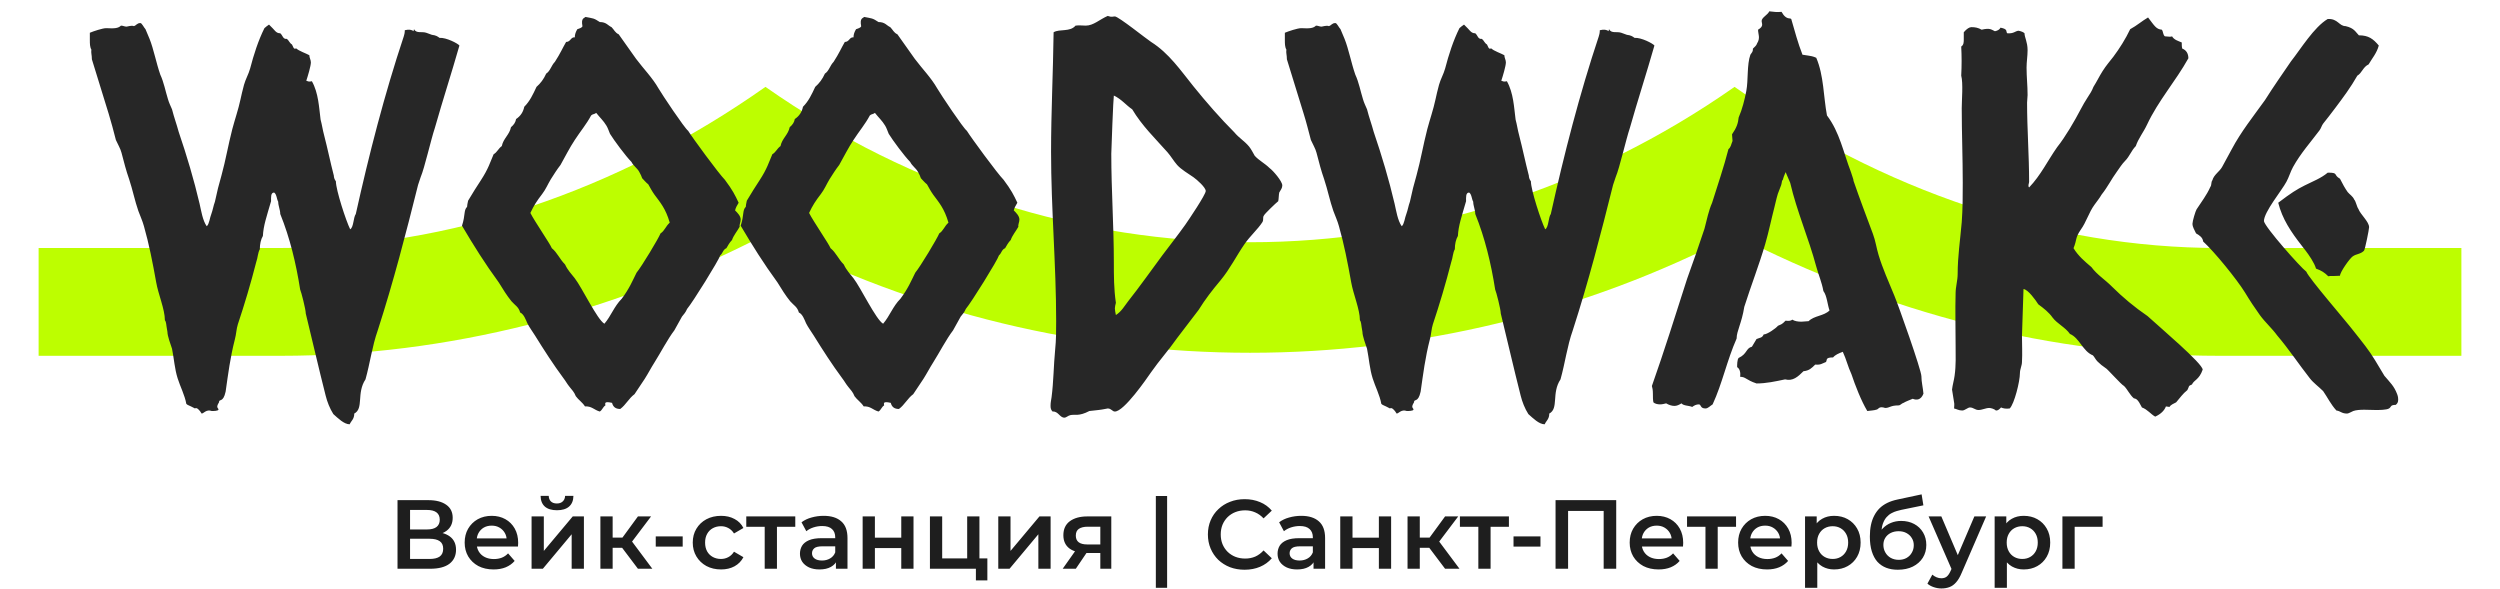 <svg width="259" height="61" viewBox="0 0 259 61" fill="none" xmlns="http://www.w3.org/2000/svg">
<path d="M229.9 25.692H255V36.861H229.9C212.581 36.861 195.513 32.468 179.7 24.311C148.325 40.626 110.675 40.626 79.3 24.311C63.487 32.468 46.294 36.861 29.1 36.861H4V25.692H29.1C46.544 25.692 63.989 19.793 79.3 9C109.922 30.46 149.078 30.46 179.7 9C195.011 19.793 212.456 25.692 229.9 25.692Z" fill="#BDFE00"/>
<path d="M9.308 3.394C9.678 3.236 10.63 2.918 11 2.918C11.899 2.971 12.269 2.918 12.534 2.654C12.745 2.654 12.904 2.76 13.116 2.76C13.539 2.654 13.803 2.654 13.856 2.707C14.12 2.654 14.173 2.389 14.543 2.389C14.702 2.389 14.914 2.865 15.072 3.024C15.231 3.394 15.337 3.659 15.495 4.029C15.918 5.087 16.183 6.514 16.606 7.731C16.976 8.524 17.135 9.423 17.399 10.269C17.505 10.639 17.664 10.957 17.822 11.327C18.034 12.173 18.298 12.861 18.51 13.654C19.356 16.139 20.096 18.625 20.678 21.111C20.837 21.798 20.995 22.856 21.418 23.438C21.683 23.226 21.736 22.538 21.894 22.168C22.053 21.745 22.106 21.322 22.265 20.899C22.476 19.894 22.688 19.048 22.952 18.149C23.375 16.615 23.64 15.029 24.063 13.389C24.327 12.385 24.697 11.327 24.909 10.322C25.015 9.846 25.12 9.37 25.279 8.788C25.438 8.207 25.755 7.678 25.914 7.096C26.284 5.668 26.76 4.188 27.394 2.918C27.553 2.76 27.659 2.707 27.87 2.548C28.505 3.13 28.558 3.447 29.034 3.447C29.298 3.659 29.298 4.082 29.721 4.029C29.933 4.188 29.986 4.452 30.25 4.611C30.515 5.245 30.515 4.981 30.726 5.034C30.885 5.245 31.784 5.562 32.048 5.721C32.048 5.986 32.207 6.197 32.207 6.462C32.207 6.832 31.89 7.889 31.731 8.365C32.101 8.524 32.154 8.418 32.313 8.418C33 9.635 33.053 11.168 33.212 12.385C33.37 12.966 33.423 13.442 33.582 14.024C33.952 15.452 34.216 16.774 34.587 18.202C34.587 18.361 34.639 18.572 34.798 18.784C34.798 19.683 35.856 22.909 36.279 23.755C36.649 23.543 36.596 22.538 36.861 22.168C38.236 15.981 39.822 9.793 41.832 3.764C41.885 3.606 41.938 3.394 41.938 3.13C42.361 3.024 42.678 3.077 42.837 3.236L42.889 3.024C43.154 3.5 43.683 3.236 44.159 3.394L44.74 3.606C45.164 3.659 45.322 3.764 45.534 3.923C46.221 3.87 47.438 4.505 47.596 4.716C46.75 7.678 45.851 10.428 45.058 13.231C44.635 14.5 44 17.356 43.577 18.361L43.313 19.154C42.043 24.231 40.774 29.149 39.135 34.226C38.553 35.865 38.341 37.611 37.865 39.303C36.914 40.731 37.707 42.317 36.702 42.846C36.702 43.428 36.385 43.587 36.226 43.957C35.644 43.957 35.01 43.322 34.534 42.899C34.164 42.317 33.899 41.63 33.74 40.995C33 38.087 32.365 35.284 31.678 32.481C31.678 32.058 31.202 30.207 31.096 29.995C30.673 27.298 30.039 24.654 29.034 22.168C29.034 21.745 28.822 21.322 28.822 20.899C28.664 20.635 28.664 20.106 28.399 19.947C28.029 19.947 28.082 20.476 28.082 20.846C27.606 22.486 27.289 23.385 27.236 24.442C27.024 24.812 26.918 25.288 26.918 25.817C26.707 26.188 26.707 26.716 26.548 27.139C25.966 29.413 25.332 31.529 24.644 33.591C24.486 34.067 24.486 34.596 24.327 35.178C23.851 37.029 23.64 38.721 23.375 40.572C23.111 41.788 22.688 41.26 22.688 41.683C22.317 42.264 22.635 42.264 22.635 42.423C22.635 42.582 22.106 42.582 21.947 42.582C21.366 42.37 21.101 42.846 20.89 42.846C20.678 42.476 20.361 42.159 20.202 42.317C19.515 41.947 19.462 42 19.303 41.841C19.144 40.942 18.668 40.043 18.404 39.197C18.087 38.192 18.034 37.188 17.822 36.13C17.664 35.654 17.346 34.808 17.346 34.385C17.188 33.538 17.241 33.38 17.082 33.168C17.082 32.058 16.394 30.471 16.183 29.255C15.813 27.192 15.442 25.288 14.914 23.438C14.755 22.856 14.543 22.433 14.332 21.851C13.962 20.793 13.75 19.683 13.38 18.572C13.063 17.673 12.851 16.827 12.587 15.822C12.481 15.399 12.216 14.976 12.005 14.5C11.741 13.495 11.529 12.649 11.264 11.803C10.683 9.899 10.101 8.048 9.519 6.144C9.519 5.668 9.414 5.51 9.466 5.139C9.308 4.875 9.308 4.505 9.308 4.135V3.394ZM51.668 29.255C50.24 27.298 49.077 25.447 47.861 23.385C48.231 22.274 48.019 21.798 48.389 21.428C48.389 21.269 48.442 21.058 48.495 20.793C48.971 20 49.394 19.312 49.817 18.678C50.611 17.462 50.769 16.827 51.139 15.981C51.51 15.769 51.615 15.399 51.986 15.135C52.144 14.341 52.779 13.971 52.938 13.178C53.255 12.914 53.414 12.649 53.466 12.332C53.942 12.014 54.207 11.591 54.313 11.062C54.894 10.481 55.212 9.793 55.582 9C56.005 8.63 56.322 8.207 56.587 7.625C57.01 7.361 57.115 6.779 57.486 6.409C58.067 5.51 58.279 4.981 58.649 4.346C59.125 4.346 59.125 3.817 59.548 3.87C59.548 3.553 59.654 3.288 59.813 3.024C59.971 2.971 60.341 2.865 60.341 2.707C60.183 1.861 60.5 1.913 60.659 1.755C61.452 1.913 61.505 1.861 62.139 2.284C62.827 2.284 62.986 2.654 63.356 2.812C63.62 3.077 63.726 3.394 64.096 3.553C64.678 4.346 65.313 5.298 65.894 6.091C66.688 7.149 67.587 8.048 68.221 9.159C68.591 9.793 70.918 13.284 71.289 13.548C71.712 14.236 74.462 17.99 75.096 18.625C75.889 19.683 76.154 20.212 76.524 21.005C76.365 21.269 76.207 21.534 76.154 21.798C76.418 22.062 76.736 22.38 76.736 22.75C76.736 23.014 76.577 23.279 76.63 23.49C76.365 23.966 75.995 24.389 75.837 24.865C75.572 25.13 75.414 25.447 75.255 25.712C74.885 25.87 74.885 26.24 74.62 26.452C74.462 26.981 71.764 31.317 71.183 32.005C71.024 32.375 70.865 32.534 70.654 32.798C70.601 32.904 69.914 34.12 69.861 34.226C69.173 35.125 68.433 36.553 67.798 37.558C67.428 38.139 67.164 38.668 66.793 39.25C66.423 39.832 66.106 40.255 65.736 40.837C65.154 41.26 64.837 41.947 64.255 42.37C63.779 42.37 63.514 42.159 63.409 41.736C62.51 41.524 62.721 41.841 62.721 42C62.457 42.159 62.404 42.476 62.139 42.635C61.558 42.476 61.293 42.053 60.606 42.106C60.341 41.683 59.918 41.418 59.654 41.048C59.495 40.625 59.231 40.361 59.019 40.096C58.755 39.779 58.596 39.462 58.385 39.197C57.327 37.769 56.375 36.288 55.423 34.755C55.159 34.332 54.841 33.909 54.63 33.486C54.471 33.115 54.26 32.534 53.889 32.375C53.731 31.793 53.361 31.635 52.99 31.212C52.514 30.63 52.091 29.942 51.668 29.255ZM54.947 22.062C55.37 22.909 57.01 25.288 57.168 25.712C57.75 26.188 57.962 26.822 58.543 27.404C58.808 27.986 59.178 28.356 59.548 28.832C60.289 29.784 61.875 33.115 62.615 33.538C63.303 32.745 63.62 31.74 64.414 30.947C65.207 29.889 65.524 29.096 65.947 28.25C66.476 27.615 68.221 24.707 68.433 24.178C68.856 23.913 68.962 23.438 69.385 23.067C68.962 21.587 68.38 20.952 67.798 20.159C67.534 19.788 67.375 19.471 67.164 19.101C66.899 18.889 66.74 18.678 66.529 18.466C66.476 18.308 66.37 18.043 66.212 17.779C66 17.409 65.63 17.197 65.418 16.774C64.837 16.192 63.62 14.553 63.197 13.865C63.039 13.495 62.986 13.284 62.827 13.019C62.51 12.49 62.139 12.173 61.769 11.697C61.558 11.856 61.399 11.803 61.24 11.961C60.764 12.861 60.13 13.601 59.548 14.5C59.019 15.293 58.543 16.245 58.067 17.091C57.697 17.567 57.433 17.99 57.063 18.572C56.745 19.101 56.534 19.63 56.164 20.106C55.635 20.793 55.317 21.269 54.947 22.062ZM80.543 29.255C79.115 27.298 77.952 25.447 76.736 23.385C77.106 22.274 76.894 21.798 77.264 21.428C77.264 21.269 77.317 21.058 77.37 20.793C77.846 20 78.269 19.312 78.692 18.678C79.486 17.462 79.644 16.827 80.014 15.981C80.385 15.769 80.49 15.399 80.861 15.135C81.019 14.341 81.654 13.971 81.813 13.178C82.13 12.914 82.288 12.649 82.341 12.332C82.817 12.014 83.082 11.591 83.188 11.062C83.769 10.481 84.087 9.793 84.457 9C84.88 8.63 85.197 8.207 85.462 7.625C85.885 7.361 85.99 6.779 86.361 6.409C86.942 5.51 87.154 4.981 87.524 4.346C88 4.346 88 3.817 88.423 3.87C88.423 3.553 88.529 3.288 88.688 3.024C88.846 2.971 89.216 2.865 89.216 2.707C89.058 1.861 89.375 1.913 89.534 1.755C90.327 1.913 90.38 1.861 91.014 2.284C91.702 2.284 91.861 2.654 92.231 2.812C92.495 3.077 92.601 3.394 92.971 3.553C93.553 4.346 94.188 5.298 94.769 6.091C95.563 7.149 96.462 8.048 97.096 9.159C97.466 9.793 99.793 13.284 100.164 13.548C100.587 14.236 103.337 17.99 103.971 18.625C104.765 19.683 105.029 20.212 105.399 21.005C105.24 21.269 105.082 21.534 105.029 21.798C105.293 22.062 105.611 22.38 105.611 22.75C105.611 23.014 105.452 23.279 105.505 23.49C105.24 23.966 104.87 24.389 104.712 24.865C104.447 25.13 104.289 25.447 104.13 25.712C103.76 25.87 103.76 26.24 103.495 26.452C103.337 26.981 100.64 31.317 100.058 32.005C99.899 32.375 99.74 32.534 99.529 32.798C99.476 32.904 98.788 34.12 98.736 34.226C98.048 35.125 97.308 36.553 96.673 37.558C96.303 38.139 96.038 38.668 95.668 39.25C95.298 39.832 94.981 40.255 94.611 40.837C94.029 41.26 93.712 41.947 93.13 42.37C92.654 42.37 92.389 42.159 92.284 41.736C91.385 41.524 91.596 41.841 91.596 42C91.332 42.159 91.279 42.476 91.014 42.635C90.433 42.476 90.168 42.053 89.481 42.106C89.216 41.683 88.793 41.418 88.529 41.048C88.37 40.625 88.106 40.361 87.894 40.096C87.63 39.779 87.471 39.462 87.26 39.197C86.202 37.769 85.25 36.288 84.298 34.755C84.034 34.332 83.716 33.909 83.505 33.486C83.346 33.115 83.135 32.534 82.764 32.375C82.606 31.793 82.236 31.635 81.865 31.212C81.389 30.63 80.966 29.942 80.543 29.255ZM83.822 22.062C84.245 22.909 85.885 25.288 86.043 25.712C86.625 26.188 86.837 26.822 87.418 27.404C87.683 27.986 88.053 28.356 88.423 28.832C89.163 29.784 90.75 33.115 91.49 33.538C92.178 32.745 92.495 31.74 93.288 30.947C94.082 29.889 94.399 29.096 94.822 28.25C95.351 27.615 97.096 24.707 97.308 24.178C97.731 23.913 97.837 23.438 98.26 23.067C97.837 21.587 97.255 20.952 96.673 20.159C96.409 19.788 96.25 19.471 96.038 19.101C95.774 18.889 95.615 18.678 95.404 18.466C95.351 18.308 95.245 18.043 95.087 17.779C94.875 17.409 94.505 17.197 94.293 16.774C93.712 16.192 92.495 14.553 92.072 13.865C91.913 13.495 91.861 13.284 91.702 13.019C91.385 12.49 91.014 12.173 90.644 11.697C90.433 11.856 90.274 11.803 90.115 11.961C89.639 12.861 89.005 13.601 88.423 14.5C87.894 15.293 87.418 16.245 86.942 17.091C86.572 17.567 86.308 17.99 85.938 18.572C85.62 19.101 85.409 19.63 85.038 20.106C84.51 20.793 84.192 21.269 83.822 22.062ZM109.048 42.635C108.89 42.476 108.837 42.317 108.837 42.053C108.837 41.683 108.89 41.524 108.942 41.154C109.154 39.514 109.154 37.875 109.313 36.236C109.418 35.231 109.418 34.279 109.418 33.274C109.418 27.404 108.89 21.639 108.89 15.716C108.89 11.644 109.101 7.519 109.154 3.341C109.789 2.971 110.846 3.341 111.428 2.654C111.798 2.601 112.115 2.654 112.486 2.654C113.279 2.654 113.914 2.019 114.76 1.649C115.183 1.808 115.289 1.702 115.5 1.702C115.87 1.702 118.832 4.082 119.255 4.346C121.106 5.51 122.322 7.308 123.644 8.947C124.966 10.586 126.447 12.279 127.875 13.707C128.351 14.289 128.933 14.606 129.409 15.188C129.62 15.452 129.779 15.769 129.99 16.139C130.414 16.615 131.048 16.933 131.524 17.409C131.894 17.673 132.846 18.784 132.846 19.207C132.846 19.471 132.688 19.683 132.529 19.947C132.476 20.159 132.476 20.688 132.423 20.846C132.212 21.005 130.995 22.168 130.942 22.327C130.784 22.538 130.942 22.75 130.784 23.014C130.308 23.755 129.515 24.442 128.933 25.288C128.087 26.505 127.452 27.827 126.447 29.043C125.601 30.048 124.861 31 124.173 32.111C123.38 33.115 122.745 34.014 121.952 35.019C121.106 36.236 120.101 37.346 119.255 38.562C118.779 39.25 116.452 42.635 115.5 42.635C115.236 42.635 115.13 42.317 114.76 42.317C114.707 42.317 114.284 42.423 113.808 42.476L112.856 42.582C111.745 43.163 111.375 42.899 110.899 43.005C110.635 43.058 110.476 43.269 110.265 43.269C109.789 43.269 109.63 42.582 109.048 42.635ZM115.394 9.899C115.341 10.111 115.13 15.558 115.13 15.928C115.13 19.736 115.394 23.385 115.394 27.139C115.394 28.567 115.394 29.942 115.606 31.37C115.553 31.582 115.5 31.793 115.5 31.952C115.5 32.111 115.553 32.375 115.606 32.639C116.188 32.269 116.505 31.688 116.875 31.212C118.091 29.678 119.202 28.091 120.418 26.452C121.212 25.394 122.005 24.389 122.798 23.279C123.168 22.75 124.914 20.159 124.914 19.788C124.914 19.418 124.015 18.625 123.644 18.361C123.115 17.99 122.375 17.567 121.952 17.091C121.582 16.668 121.317 16.192 120.947 15.769C119.678 14.341 118.303 13.019 117.298 11.327C116.664 10.904 116.188 10.269 115.394 9.899ZM133.111 3.394C133.481 3.236 134.433 2.918 134.803 2.918C135.702 2.971 136.072 2.918 136.337 2.654C136.548 2.654 136.707 2.76 136.918 2.76C137.341 2.654 137.606 2.654 137.659 2.707C137.923 2.654 137.976 2.389 138.346 2.389C138.505 2.389 138.716 2.865 138.875 3.024C139.034 3.394 139.14 3.659 139.298 4.029C139.721 5.087 139.986 6.514 140.409 7.731C140.779 8.524 140.938 9.423 141.202 10.269C141.308 10.639 141.466 10.957 141.625 11.327C141.837 12.173 142.101 12.861 142.313 13.654C143.159 16.139 143.899 18.625 144.481 21.111C144.64 21.798 144.798 22.856 145.221 23.438C145.486 23.226 145.539 22.538 145.697 22.168C145.856 21.745 145.909 21.322 146.067 20.899C146.279 19.894 146.49 19.048 146.755 18.149C147.178 16.615 147.442 15.029 147.865 13.389C148.13 12.385 148.5 11.327 148.712 10.322C148.817 9.846 148.923 9.37 149.082 8.788C149.24 8.207 149.558 7.678 149.716 7.096C150.087 5.668 150.563 4.188 151.197 2.918C151.356 2.76 151.462 2.707 151.673 2.548C152.308 3.13 152.361 3.447 152.837 3.447C153.101 3.659 153.101 4.082 153.524 4.029C153.736 4.188 153.789 4.452 154.053 4.611C154.317 5.245 154.317 4.981 154.529 5.034C154.688 5.245 155.587 5.562 155.851 5.721C155.851 5.986 156.01 6.197 156.01 6.462C156.01 6.832 155.692 7.889 155.534 8.365C155.904 8.524 155.957 8.418 156.115 8.418C156.803 9.635 156.856 11.168 157.015 12.385C157.173 12.966 157.226 13.442 157.385 14.024C157.755 15.452 158.019 16.774 158.39 18.202C158.39 18.361 158.442 18.572 158.601 18.784C158.601 19.683 159.659 22.909 160.082 23.755C160.452 23.543 160.399 22.538 160.664 22.168C162.039 15.981 163.625 9.793 165.635 3.764C165.688 3.606 165.74 3.394 165.74 3.13C166.164 3.024 166.481 3.077 166.64 3.236L166.692 3.024C166.957 3.5 167.486 3.236 167.962 3.394L168.543 3.606C168.966 3.659 169.125 3.764 169.337 3.923C170.024 3.87 171.24 4.505 171.399 4.716C170.553 7.678 169.654 10.428 168.861 13.231C168.438 14.5 167.803 17.356 167.38 18.361L167.115 19.154C165.846 24.231 164.577 29.149 162.938 34.226C162.356 35.865 162.144 37.611 161.668 39.303C160.716 40.731 161.51 42.317 160.505 42.846C160.505 43.428 160.188 43.587 160.029 43.957C159.447 43.957 158.813 43.322 158.337 42.899C157.966 42.317 157.702 41.63 157.543 40.995C156.803 38.087 156.168 35.284 155.481 32.481C155.481 32.058 155.005 30.207 154.899 29.995C154.476 27.298 153.841 24.654 152.837 22.168C152.837 21.745 152.625 21.322 152.625 20.899C152.466 20.635 152.466 20.106 152.202 19.947C151.832 19.947 151.885 20.476 151.885 20.846C151.409 22.486 151.091 23.385 151.039 24.442C150.827 24.812 150.721 25.288 150.721 25.817C150.51 26.188 150.51 26.716 150.351 27.139C149.769 29.413 149.135 31.529 148.447 33.591C148.289 34.067 148.289 34.596 148.13 35.178C147.654 37.029 147.442 38.721 147.178 40.572C146.914 41.788 146.49 41.26 146.49 41.683C146.12 42.264 146.438 42.264 146.438 42.423C146.438 42.582 145.909 42.582 145.75 42.582C145.168 42.37 144.904 42.846 144.692 42.846C144.481 42.476 144.164 42.159 144.005 42.317C143.317 41.947 143.265 42 143.106 41.841C142.947 40.942 142.471 40.043 142.207 39.197C141.89 38.192 141.837 37.188 141.625 36.13C141.466 35.654 141.149 34.808 141.149 34.385C140.99 33.538 141.043 33.38 140.885 33.168C140.885 32.058 140.197 30.471 139.986 29.255C139.615 27.192 139.245 25.288 138.716 23.438C138.558 22.856 138.346 22.433 138.135 21.851C137.765 20.793 137.553 19.683 137.183 18.572C136.865 17.673 136.654 16.827 136.39 15.822C136.284 15.399 136.019 14.976 135.808 14.5C135.543 13.495 135.332 12.649 135.067 11.803C134.486 9.899 133.904 8.048 133.322 6.144C133.322 5.668 133.216 5.51 133.269 5.139C133.111 4.875 133.111 4.505 133.111 4.135V3.394ZM171.135 39.99C172.404 36.394 173.567 32.692 174.784 28.885C175.418 27.139 176 25.447 176.582 23.702C176.846 22.697 177.005 21.851 177.375 21.005C177.957 19.154 178.591 17.303 179.067 15.452C179.332 15.24 179.332 14.976 179.49 14.606L179.438 13.918C179.914 13.231 180.072 12.755 180.125 12.173C180.495 11.327 180.76 10.269 180.918 9.423C181.13 8.312 180.971 6.673 181.341 5.668C181.5 5.404 181.606 5.404 181.606 5.034C181.765 4.875 181.976 4.716 182.029 4.505C182.399 3.923 182.135 3.553 182.135 3.077C182.769 2.707 182.505 2.442 182.505 2.178C182.505 1.808 183.14 1.543 183.298 1.173C183.721 1.226 184.144 1.279 184.567 1.226C184.832 1.702 185.096 1.913 185.466 1.913L185.572 1.966C185.942 3.236 186.26 4.452 186.736 5.668C187.793 5.827 187.793 5.827 188.164 5.986C188.957 7.837 188.904 10.005 189.274 11.961C190.596 13.707 190.966 15.769 191.76 17.832C191.971 18.519 192.024 18.572 192.024 18.731C192.659 20.582 193.346 22.38 194.034 24.231C194.298 24.918 194.404 25.712 194.615 26.399C195.039 27.827 195.673 29.202 196.255 30.63C196.678 31.635 199.058 38.351 199.058 38.986C199.058 39.567 199.216 40.149 199.269 40.784C199.005 41.471 198.529 41.471 198.159 41.312C197.789 41.471 197.471 41.577 197.207 41.736C196.995 41.788 196.89 42 196.678 42C195.832 42 195.779 42.264 195.303 42.264C194.668 42.053 194.615 42.37 194.457 42.423C194.14 42.529 193.822 42.529 193.452 42.582C192.817 41.524 192.183 39.885 191.813 38.774C191.442 37.981 191.284 37.24 190.914 36.447C190.49 36.606 190.12 36.764 189.909 37.029C189.063 37.029 189.327 37.293 189.168 37.505C188.745 37.663 188.64 37.822 188.058 37.769C187.688 38.139 187.423 38.404 186.841 38.457C186.26 39.038 185.731 39.514 184.938 39.303C183.933 39.514 182.981 39.726 181.976 39.726C180.865 39.356 180.865 39.038 180.284 39.038C180.337 38.562 180.231 38.192 179.966 38.034C179.966 37.822 179.966 37.24 180.125 37.082C181.024 36.659 180.865 36.077 181.5 35.918L181.976 35.125C182.346 34.966 182.558 35.019 182.716 34.649C183.087 34.649 183.986 34.014 184.197 33.75C184.779 33.538 184.779 33.38 184.99 33.221C185.361 33.274 185.572 33.221 185.678 33.115C185.942 33.274 186.26 33.327 186.63 33.327C186.894 33.327 187.106 33.274 187.37 33.274C187.952 32.692 188.957 32.745 189.539 32.163C189.327 31.582 189.274 30.63 188.904 30.154C188.745 29.255 188.375 28.409 188.164 27.615C187.37 24.654 186.154 21.904 185.466 18.942L184.99 17.832C184.62 18.678 184.779 18.572 184.62 18.731C184.567 19.101 184.515 19.26 184.356 19.63C184.091 20.212 183.986 20.899 183.827 21.481C183.51 22.697 183.245 24.019 182.875 25.288C182.24 27.457 181.394 29.625 180.707 31.793C180.442 33.486 179.914 34.279 179.914 35.072C178.909 37.346 178.433 39.726 177.428 41.894C177.164 42.053 176.952 42.317 176.688 42.317C176.106 42.317 176.265 41.894 176 41.894C175.736 41.894 175.524 42 175.313 42.159C174.942 42 174.414 42.053 174.202 41.788C173.938 41.947 173.726 42.053 173.462 42.053C173.197 42.053 172.88 41.947 172.615 41.788C172.404 41.841 172.192 41.894 171.981 41.894C171.769 41.894 171.452 41.841 171.293 41.683C171.24 41.418 171.24 41.154 171.24 40.784C171.24 40.413 171.188 40.149 171.135 39.99ZM202.231 40.361C202.284 39.885 202.442 39.356 202.495 38.933C202.654 37.822 202.601 36.817 202.601 35.76C202.601 33.909 202.548 32.216 202.601 30.365C202.601 29.731 202.813 29.043 202.813 28.409C202.813 26.558 203.077 24.865 203.236 23.014C203.341 21.587 203.341 20.264 203.341 18.942C203.341 16.351 203.236 13.76 203.236 11.221C203.236 10.375 203.394 8.63 203.183 7.837C203.236 6.832 203.236 5.827 203.183 4.822C203.447 4.663 203.447 4.346 203.447 4.082V3.341C203.764 2.971 204.029 2.812 204.24 2.812C204.611 2.812 204.928 2.865 205.298 3.077C206.197 2.865 206.303 3.077 206.673 3.236C206.938 3.183 207.149 3.077 207.255 2.865C208.048 3.024 207.784 3.236 207.942 3.447C208.63 3.5 208.736 3.236 209.106 3.183C209.423 3.236 209.635 3.341 209.74 3.447C209.74 3.87 210.058 4.346 210.058 5.192C210.058 5.827 209.952 6.409 209.952 6.99C209.952 7.995 210.058 8.841 210.058 9.846C210.058 10.111 210.005 10.375 210.005 10.639C210.005 13.336 210.216 16.087 210.216 18.837C210.216 18.995 210.058 19.26 210.216 19.418C211.433 18.149 212.12 16.668 213.125 15.24C213.971 14.183 214.923 12.543 215.558 11.327C215.769 10.904 216.034 10.481 216.298 10.058C216.51 9.74 216.721 9.423 216.88 9C217.25 8.418 217.462 7.942 217.832 7.361C218.202 6.779 218.572 6.356 218.942 5.88C219.577 5.034 220.212 4.029 220.688 3.024C221.375 2.654 221.904 2.178 222.539 1.808C223.226 2.707 223.385 3.024 223.966 3.077C224.125 3.288 224.072 3.606 224.284 3.764C224.707 3.817 224.971 3.817 225.024 3.764C225.236 4.135 225.659 4.24 226.029 4.399C226.029 4.611 226.029 4.875 226.082 5.034C226.505 5.192 226.716 5.562 226.716 6.038C225.394 8.418 223.596 10.428 222.433 12.914C222.063 13.707 221.534 14.341 221.269 15.135C220.793 15.611 220.635 16.192 220.159 16.668C219.841 16.986 219.577 17.409 219.313 17.779C218.731 18.572 218.361 19.365 217.726 20.159C217.514 20.529 217.25 20.846 216.986 21.216C216.404 22.01 216.139 23.014 215.558 23.808C214.976 24.654 215.188 24.812 214.817 25.712C215.293 26.505 215.981 27.087 216.668 27.668C217.25 28.462 218.043 28.938 218.784 29.678C219.894 30.788 221.164 31.846 222.486 32.745C223.755 33.909 228.197 37.663 228.197 38.298C227.827 39.356 227.298 39.356 227.087 39.832C226.664 39.99 226.822 40.043 226.611 40.413C226.135 40.784 225.817 41.26 225.447 41.683C225.183 41.841 224.918 41.894 224.76 42.159L224.389 42.106C224.231 42.529 223.861 42.899 223.279 43.163C222.803 42.899 222.486 42.423 221.904 42.212C221.481 41.365 221.322 41.312 221.058 41.26C220.635 40.889 220.423 40.361 220.053 39.99C219.789 39.885 218.255 38.139 218.149 38.139C217.832 37.928 217.567 37.716 217.303 37.452C217.091 37.24 216.986 36.976 216.827 36.817C215.769 36.394 215.452 35.019 214.447 34.596C213.971 33.909 213.125 33.538 212.649 32.904C212.279 32.375 211.75 31.952 211.168 31.529C210.904 31.106 210.111 29.995 209.635 29.942C209.582 31.582 209.529 33.168 209.476 34.808C209.476 35.654 209.529 36.606 209.476 37.505C209.476 37.875 209.264 38.245 209.264 38.668C209.264 39.514 208.683 41.841 208.207 42.317C207.837 42.37 207.519 42.317 207.308 42.212C207.149 42.37 207.043 42.529 206.779 42.529C206.62 42.37 206.25 42.264 206.091 42.264C205.721 42.264 205.351 42.476 204.981 42.476C204.611 42.476 204.452 42.212 204.082 42.212C203.87 42.212 203.553 42.529 203.289 42.529C202.918 42.529 202.707 42.37 202.442 42.317C202.442 42.106 202.495 41.894 202.442 41.683L202.231 40.361ZM227.14 23.173C227.14 22.909 227.457 21.851 227.563 21.692C228.039 20.952 228.62 20.212 228.99 19.365C229.149 19.154 229.043 18.889 229.202 18.678C229.361 18.096 229.942 17.779 230.207 17.303C230.524 16.721 230.841 16.139 231.212 15.452C232.164 13.654 233.433 12.067 234.649 10.375C235.548 8.947 236.447 7.678 237.346 6.356C238.351 5.087 239.726 2.812 241.154 1.966C242.212 1.913 242.317 2.707 243.005 2.707C243.904 2.918 244.01 3.288 244.38 3.659C245.385 3.659 245.861 4.029 246.442 4.716C246.231 5.51 245.755 6.038 245.385 6.673C244.803 6.938 244.697 7.572 244.221 7.837C243.534 9.053 242.74 10.111 241.947 11.168C241.471 11.803 241.101 12.279 240.678 12.808C240.519 13.019 240.466 13.284 240.308 13.495C239.356 14.764 238.351 15.875 237.558 17.303C237.293 17.779 237.135 18.361 236.87 18.837C236.394 19.736 234.543 21.957 234.543 22.909C234.649 23.543 238.351 27.721 238.933 28.144C239.197 28.832 243.058 33.274 243.904 34.385C244.697 35.389 245.438 36.288 246.072 37.346L247.024 38.933C247.606 39.62 248.029 39.99 248.346 40.837C248.452 41.101 248.452 41.312 248.452 41.418C248.452 41.683 248.346 41.841 248.188 41.947C247.606 41.947 247.765 42.159 247.5 42.317C247.236 42.476 246.495 42.476 246.125 42.476C245.49 42.476 244.38 42.37 243.798 42.582C243.64 42.635 243.322 42.846 243.164 42.846C242.582 42.846 242.476 42.582 242.053 42.529C241.471 41.894 241.154 41.207 240.678 40.519C240.202 40.043 239.673 39.673 239.303 39.197C238.14 37.716 237.135 36.183 235.918 34.755C235.337 33.962 234.702 33.433 234.12 32.639C233.591 31.899 233.063 31.106 232.587 30.312C231.74 28.938 229.414 26.082 228.25 25.024C228.197 24.601 227.88 24.389 227.51 24.178C227.351 23.808 227.14 23.543 227.14 23.173ZM238.457 25.447C237.346 24.019 236.447 22.697 236.024 21.005C237.346 20 237.928 19.63 238.774 19.207C239.62 18.784 240.466 18.466 241.154 17.885C242.317 17.885 241.683 18.096 242.423 18.519C242.688 19.048 242.952 19.524 243.216 19.894C243.428 20.159 243.745 20.317 243.904 20.688C244.063 20.846 244.168 21.428 244.327 21.639C244.539 22.221 245.438 22.962 245.438 23.543C245.438 23.755 245.015 25.87 244.909 25.976C244.539 26.346 244.115 26.293 243.745 26.558C243.428 26.769 242.423 28.197 242.423 28.567C241.577 28.62 241.471 28.567 241.207 28.62C240.837 28.25 240.519 28.038 239.938 27.827C239.779 27.245 239.197 26.399 238.827 25.923L238.457 25.447Z" fill="#272727"/>
<path d="M41.183 58.923V51.815H44.361C45.16 51.815 45.782 51.974 46.229 52.293C46.676 52.604 46.899 53.054 46.899 53.643C46.899 54.225 46.686 54.675 46.26 54.993C45.833 55.305 45.271 55.461 44.574 55.461L44.757 55.095C45.549 55.095 46.161 55.254 46.595 55.572C47.028 55.89 47.245 56.351 47.245 56.953C47.245 57.569 47.018 58.053 46.564 58.405C46.111 58.75 45.441 58.923 44.554 58.923H41.183ZM42.482 57.908H44.513C44.973 57.908 45.322 57.823 45.559 57.654C45.796 57.478 45.914 57.21 45.914 56.852C45.914 56.493 45.796 56.232 45.559 56.07C45.322 55.901 44.973 55.816 44.513 55.816H42.482V57.908ZM42.482 54.851H44.249C44.676 54.851 45.001 54.767 45.224 54.597C45.447 54.422 45.559 54.171 45.559 53.846C45.559 53.508 45.447 53.254 45.224 53.085C45.001 52.915 44.676 52.831 44.249 52.831H42.482V54.851ZM51.134 58.994C50.532 58.994 50.004 58.876 49.55 58.639C49.104 58.395 48.755 58.063 48.505 57.644C48.261 57.224 48.139 56.747 48.139 56.212C48.139 55.67 48.258 55.193 48.494 54.78C48.738 54.361 49.07 54.032 49.489 53.795C49.916 53.558 50.4 53.44 50.941 53.44C51.469 53.44 51.94 53.555 52.353 53.785C52.766 54.015 53.091 54.34 53.328 54.76C53.565 55.18 53.683 55.674 53.683 56.242C53.683 56.297 53.68 56.358 53.673 56.425C53.673 56.493 53.669 56.557 53.663 56.618H49.144V55.775H52.992L52.495 56.039C52.502 55.728 52.438 55.454 52.302 55.217C52.167 54.98 51.98 54.794 51.744 54.658C51.514 54.523 51.246 54.455 50.941 54.455C50.63 54.455 50.356 54.523 50.119 54.658C49.889 54.794 49.706 54.983 49.571 55.227C49.442 55.464 49.378 55.745 49.378 56.07V56.273C49.378 56.598 49.452 56.886 49.601 57.136C49.75 57.386 49.96 57.579 50.231 57.715C50.502 57.85 50.813 57.918 51.165 57.918C51.469 57.918 51.744 57.87 51.987 57.776C52.231 57.681 52.448 57.532 52.637 57.329L53.318 58.111C53.074 58.395 52.766 58.615 52.394 58.771C52.028 58.92 51.608 58.994 51.134 58.994ZM55.071 58.923V53.501H56.34V57.075L59.336 53.501H60.493V58.923H59.224V55.349L56.239 58.923H55.071ZM57.701 52.861C57.16 52.861 56.743 52.736 56.452 52.486C56.161 52.228 56.012 51.856 56.005 51.369H56.848C56.855 51.612 56.929 51.805 57.072 51.947C57.221 52.09 57.427 52.161 57.691 52.161C57.948 52.161 58.151 52.09 58.3 51.947C58.456 51.805 58.537 51.612 58.544 51.369H59.407C59.4 51.856 59.248 52.228 58.95 52.486C58.659 52.736 58.243 52.861 57.701 52.861ZM66.09 58.923L64.13 56.324L65.166 55.684L67.582 58.923H66.09ZM62.201 58.923V53.501H63.47V58.923H62.201ZM63.094 56.75V55.694H64.932V56.75H63.094ZM65.287 56.364L64.1 56.222L66.09 53.501H67.45L65.287 56.364ZM67.935 56.628V55.572H70.727V56.628H67.935ZM74.703 58.994C74.134 58.994 73.627 58.876 73.18 58.639C72.74 58.395 72.395 58.063 72.144 57.644C71.894 57.224 71.769 56.747 71.769 56.212C71.769 55.67 71.894 55.193 72.144 54.78C72.395 54.361 72.74 54.032 73.18 53.795C73.627 53.558 74.134 53.44 74.703 53.44C75.231 53.44 75.695 53.548 76.094 53.765C76.5 53.975 76.808 54.286 77.018 54.699L76.043 55.268C75.881 55.01 75.681 54.821 75.444 54.699C75.214 54.577 74.964 54.516 74.693 54.516C74.381 54.516 74.1 54.584 73.85 54.719C73.6 54.855 73.403 55.051 73.261 55.308C73.119 55.559 73.048 55.86 73.048 56.212C73.048 56.564 73.119 56.869 73.261 57.126C73.403 57.376 73.6 57.569 73.85 57.705C74.1 57.84 74.381 57.908 74.693 57.908C74.964 57.908 75.214 57.847 75.444 57.725C75.681 57.603 75.881 57.413 76.043 57.156L77.018 57.725C76.808 58.131 76.5 58.446 76.094 58.669C75.695 58.886 75.231 58.994 74.703 58.994ZM79.223 58.923V54.273L79.517 54.577H77.314V53.501H82.391V54.577H80.198L80.492 54.273V58.923H79.223ZM86.602 58.923V57.826L86.53 57.593V55.674C86.53 55.301 86.419 55.014 86.195 54.811C85.972 54.601 85.633 54.496 85.18 54.496C84.875 54.496 84.574 54.543 84.276 54.638C83.985 54.733 83.738 54.865 83.535 55.034L83.037 54.11C83.329 53.887 83.674 53.721 84.073 53.613C84.479 53.498 84.899 53.44 85.332 53.44C86.118 53.44 86.723 53.63 87.15 54.009C87.583 54.381 87.8 54.96 87.8 55.745V58.923H86.602ZM84.896 58.994C84.49 58.994 84.134 58.926 83.829 58.791C83.525 58.649 83.288 58.456 83.119 58.212C82.956 57.962 82.875 57.681 82.875 57.37C82.875 57.065 82.946 56.791 83.088 56.547C83.237 56.303 83.478 56.11 83.809 55.968C84.141 55.826 84.581 55.755 85.129 55.755H86.703V56.598H85.221C84.787 56.598 84.496 56.669 84.347 56.811C84.198 56.946 84.124 57.116 84.124 57.319C84.124 57.549 84.215 57.732 84.398 57.867C84.581 58.002 84.835 58.07 85.16 58.07C85.471 58.07 85.749 57.999 85.992 57.857C86.243 57.715 86.422 57.505 86.53 57.227L86.744 57.989C86.622 58.307 86.402 58.554 86.084 58.73C85.772 58.906 85.376 58.994 84.896 58.994ZM89.37 58.923V53.501H90.639V55.704H93.371V53.501H94.64V58.923H93.371V56.781H90.639V58.923H89.37ZM96.341 58.923V53.501H97.61V57.847H100.2V53.501H101.469V58.923H96.341ZM101.103 60.131V58.893L101.398 58.923H100.2V57.847H102.291V60.131H101.103ZM103.421 58.923V53.501H104.69V57.075L107.686 53.501H108.843V58.923H107.574V55.349L104.589 58.923H103.421ZM113.993 58.923V57.075L114.175 57.288H112.551C111.806 57.288 111.221 57.133 110.794 56.821C110.374 56.503 110.165 56.046 110.165 55.45C110.165 54.814 110.388 54.33 110.835 53.998C111.288 53.667 111.891 53.501 112.642 53.501H115.13V58.923H113.993ZM110.094 58.923L111.556 56.852H112.855L111.454 58.923H110.094ZM113.993 56.669V54.232L114.175 54.567H112.683C112.29 54.567 111.986 54.642 111.769 54.79C111.559 54.933 111.454 55.166 111.454 55.491C111.454 56.1 111.85 56.405 112.642 56.405H114.175L113.993 56.669ZM119.745 60.893V51.389H120.913V60.893H119.745ZM128.935 59.025C128.394 59.025 127.889 58.937 127.422 58.761C126.962 58.578 126.559 58.324 126.214 57.999C125.875 57.667 125.611 57.278 125.422 56.831C125.232 56.385 125.138 55.897 125.138 55.369C125.138 54.841 125.232 54.354 125.422 53.907C125.611 53.46 125.879 53.074 126.224 52.749C126.569 52.418 126.972 52.164 127.432 51.988C127.893 51.805 128.397 51.714 128.945 51.714C129.527 51.714 130.059 51.815 130.539 52.018C131.02 52.215 131.426 52.509 131.758 52.902L130.905 53.704C130.648 53.426 130.36 53.22 130.042 53.085C129.724 52.942 129.379 52.871 129.006 52.871C128.634 52.871 128.292 52.932 127.981 53.054C127.676 53.176 127.409 53.349 127.179 53.572C126.955 53.795 126.779 54.059 126.651 54.364C126.529 54.669 126.468 55.004 126.468 55.369C126.468 55.735 126.529 56.07 126.651 56.374C126.779 56.679 126.955 56.943 127.179 57.166C127.409 57.39 127.676 57.562 127.981 57.684C128.292 57.806 128.634 57.867 129.006 57.867C129.379 57.867 129.724 57.799 130.042 57.664C130.36 57.522 130.648 57.309 130.905 57.024L131.758 57.837C131.426 58.222 131.02 58.517 130.539 58.72C130.059 58.923 129.524 59.025 128.935 59.025ZM136.082 58.923V57.826L136.011 57.593V55.674C136.011 55.301 135.899 55.014 135.675 54.811C135.452 54.601 135.114 54.496 134.66 54.496C134.355 54.496 134.054 54.543 133.756 54.638C133.465 54.733 133.218 54.865 133.015 55.034L132.518 54.11C132.809 53.887 133.154 53.721 133.553 53.613C133.959 53.498 134.379 53.44 134.812 53.44C135.598 53.44 136.203 53.63 136.63 54.009C137.063 54.381 137.28 54.96 137.28 55.745V58.923H136.082ZM134.376 58.994C133.97 58.994 133.614 58.926 133.31 58.791C133.005 58.649 132.768 58.456 132.599 58.212C132.436 57.962 132.355 57.681 132.355 57.37C132.355 57.065 132.426 56.791 132.568 56.547C132.717 56.303 132.958 56.11 133.289 55.968C133.621 55.826 134.061 55.755 134.609 55.755H136.183V56.598H134.701C134.267 56.598 133.976 56.669 133.827 56.811C133.679 56.946 133.604 57.116 133.604 57.319C133.604 57.549 133.695 57.732 133.878 57.867C134.061 58.002 134.315 58.07 134.64 58.07C134.951 58.07 135.229 57.999 135.472 57.857C135.723 57.715 135.902 57.505 136.011 57.227L136.224 57.989C136.102 58.307 135.882 58.554 135.564 58.73C135.252 58.906 134.856 58.994 134.376 58.994ZM138.85 58.923V53.501H140.12V55.704H142.851V53.501H144.12V58.923H142.851V56.781H140.12V58.923H138.85ZM149.71 58.923L147.75 56.324L148.786 55.684L151.203 58.923H149.71ZM145.821 58.923V53.501H147.09V58.923H145.821ZM146.715 56.75V55.694H148.553V56.75H146.715ZM148.908 56.364L147.72 56.222L149.71 53.501H151.071L148.908 56.364ZM153.156 58.923V54.273L153.45 54.577H151.247V53.501H156.324V54.577H154.13L154.425 54.273V58.923H153.156ZM156.801 56.628V55.572H159.593V56.628H156.801ZM161.155 58.923V51.815H167.44V58.923H166.14V52.607L166.445 52.932H162.15L162.454 52.607V58.923H161.155ZM171.83 58.994C171.228 58.994 170.7 58.876 170.246 58.639C169.8 58.395 169.451 58.063 169.2 57.644C168.957 57.224 168.835 56.747 168.835 56.212C168.835 55.67 168.953 55.193 169.19 54.78C169.434 54.361 169.766 54.032 170.185 53.795C170.612 53.558 171.096 53.44 171.637 53.44C172.165 53.44 172.636 53.555 173.049 53.785C173.462 54.015 173.787 54.34 174.024 54.76C174.26 55.18 174.379 55.674 174.379 56.242C174.379 56.297 174.376 56.358 174.369 56.425C174.369 56.493 174.365 56.557 174.359 56.618H169.84V55.775H173.688L173.191 56.039C173.198 55.728 173.133 55.454 172.998 55.217C172.863 54.98 172.676 54.794 172.44 54.658C172.209 54.523 171.942 54.455 171.637 54.455C171.326 54.455 171.052 54.523 170.815 54.658C170.585 54.794 170.402 54.983 170.267 55.227C170.138 55.464 170.074 55.745 170.074 56.07V56.273C170.074 56.598 170.148 56.886 170.297 57.136C170.446 57.386 170.656 57.579 170.927 57.715C171.197 57.85 171.509 57.918 171.861 57.918C172.165 57.918 172.44 57.87 172.683 57.776C172.927 57.681 173.144 57.532 173.333 57.329L174.013 58.111C173.77 58.395 173.462 58.615 173.089 58.771C172.724 58.92 172.304 58.994 171.83 58.994ZM176.686 58.923V54.273L176.98 54.577H174.777V53.501H179.854V54.577H177.661L177.955 54.273V58.923H176.686ZM183.065 58.994C182.463 58.994 181.935 58.876 181.481 58.639C181.034 58.395 180.686 58.063 180.435 57.644C180.191 57.224 180.07 56.747 180.07 56.212C180.07 55.67 180.188 55.193 180.425 54.78C180.669 54.361 181 54.032 181.42 53.795C181.847 53.558 182.331 53.44 182.872 53.44C183.4 53.44 183.871 53.555 184.283 53.785C184.696 54.015 185.021 54.34 185.258 54.76C185.495 55.18 185.614 55.674 185.614 56.242C185.614 56.297 185.61 56.358 185.603 56.425C185.603 56.493 185.6 56.557 185.593 56.618H181.075V55.775H184.923L184.426 56.039C184.432 55.728 184.368 55.454 184.233 55.217C184.097 54.98 183.911 54.794 183.674 54.658C183.444 54.523 183.177 54.455 182.872 54.455C182.561 54.455 182.287 54.523 182.05 54.658C181.819 54.794 181.637 54.983 181.501 55.227C181.373 55.464 181.308 55.745 181.308 56.07V56.273C181.308 56.598 181.383 56.886 181.532 57.136C181.681 57.386 181.891 57.579 182.161 57.715C182.432 57.85 182.743 57.918 183.095 57.918C183.4 57.918 183.674 57.87 183.918 57.776C184.162 57.681 184.378 57.532 184.568 57.329L185.248 58.111C185.004 58.395 184.696 58.615 184.324 58.771C183.959 58.92 183.539 58.994 183.065 58.994ZM190.007 58.994C189.567 58.994 189.165 58.893 188.799 58.69C188.44 58.486 188.153 58.182 187.936 57.776C187.726 57.363 187.621 56.842 187.621 56.212C187.621 55.576 187.723 55.054 187.926 54.648C188.136 54.242 188.42 53.941 188.779 53.745C189.138 53.541 189.547 53.44 190.007 53.44C190.542 53.44 191.013 53.555 191.419 53.785C191.832 54.015 192.157 54.337 192.394 54.75C192.637 55.163 192.759 55.65 192.759 56.212C192.759 56.774 192.637 57.265 192.394 57.684C192.157 58.097 191.832 58.419 191.419 58.649C191.013 58.879 190.542 58.994 190.007 58.994ZM187.002 60.893V53.501H188.21V54.78L188.17 56.222L188.271 57.664V60.893H187.002ZM189.865 57.908C190.17 57.908 190.441 57.84 190.678 57.705C190.921 57.569 191.114 57.373 191.256 57.116C191.398 56.858 191.47 56.557 191.47 56.212C191.47 55.86 191.398 55.559 191.256 55.308C191.114 55.051 190.921 54.855 190.678 54.719C190.441 54.584 190.17 54.516 189.865 54.516C189.561 54.516 189.286 54.584 189.043 54.719C188.799 54.855 188.606 55.051 188.464 55.308C188.322 55.559 188.251 55.86 188.251 56.212C188.251 56.557 188.322 56.858 188.464 57.116C188.606 57.373 188.799 57.569 189.043 57.705C189.286 57.84 189.561 57.908 189.865 57.908ZM196.611 59.025C196.165 59.025 195.765 58.957 195.413 58.822C195.061 58.686 194.757 58.48 194.499 58.202C194.249 57.918 194.056 57.559 193.921 57.126C193.785 56.693 193.718 56.178 193.718 55.582C193.718 55.149 193.755 54.753 193.829 54.394C193.904 54.036 194.015 53.714 194.164 53.43C194.313 53.139 194.499 52.882 194.723 52.658C194.953 52.435 195.22 52.249 195.525 52.1C195.83 51.951 196.175 51.836 196.561 51.754L199.079 51.216L199.262 52.353L196.977 52.821C196.848 52.848 196.693 52.888 196.51 52.942C196.334 52.99 196.151 53.064 195.962 53.166C195.779 53.261 195.606 53.399 195.444 53.582C195.288 53.758 195.159 53.988 195.058 54.273C194.963 54.55 194.916 54.899 194.916 55.318C194.916 55.447 194.919 55.545 194.926 55.613C194.939 55.674 194.95 55.742 194.956 55.816C194.97 55.884 194.977 55.985 194.977 56.121L194.499 55.623C194.635 55.278 194.821 54.983 195.058 54.74C195.302 54.489 195.583 54.3 195.901 54.171C196.226 54.036 196.578 53.968 196.957 53.968C197.464 53.968 197.915 54.073 198.307 54.283C198.7 54.493 199.008 54.787 199.231 55.166C199.455 55.545 199.566 55.975 199.566 56.456C199.566 56.957 199.444 57.4 199.201 57.786C198.957 58.172 198.612 58.476 198.165 58.7C197.725 58.916 197.207 59.025 196.611 59.025ZM196.713 57.999C197.018 57.999 197.285 57.935 197.515 57.806C197.752 57.671 197.935 57.488 198.063 57.258C198.199 57.028 198.267 56.77 198.267 56.486C198.267 56.202 198.199 55.955 198.063 55.745C197.935 55.528 197.752 55.356 197.515 55.227C197.285 55.098 197.011 55.034 196.693 55.034C196.388 55.034 196.114 55.095 195.87 55.217C195.633 55.339 195.447 55.508 195.312 55.725C195.183 55.934 195.119 56.178 195.119 56.456C195.119 56.74 195.187 57.001 195.322 57.237C195.457 57.474 195.643 57.661 195.88 57.796C196.124 57.931 196.402 57.999 196.713 57.999ZM201.133 60.964C200.869 60.964 200.605 60.92 200.341 60.832C200.077 60.744 199.857 60.622 199.681 60.466L200.189 59.532C200.318 59.647 200.463 59.739 200.626 59.806C200.788 59.874 200.954 59.908 201.123 59.908C201.353 59.908 201.54 59.85 201.682 59.735C201.824 59.62 201.956 59.427 202.078 59.157L202.393 58.446L202.494 58.294L204.545 53.501H205.764L203.225 59.36C203.056 59.766 202.866 60.087 202.657 60.324C202.453 60.561 202.223 60.727 201.966 60.822C201.716 60.917 201.438 60.964 201.133 60.964ZM202.25 59.116L199.803 53.501H201.123L203.113 58.182L202.25 59.116ZM209.651 58.994C209.211 58.994 208.808 58.893 208.442 58.69C208.084 58.486 207.796 58.182 207.579 57.776C207.369 57.363 207.265 56.842 207.265 56.212C207.265 55.576 207.366 55.054 207.569 54.648C207.779 54.242 208.063 53.941 208.422 53.745C208.781 53.541 209.19 53.44 209.651 53.44C210.185 53.44 210.656 53.555 211.062 53.785C211.475 54.015 211.8 54.337 212.037 54.75C212.281 55.163 212.402 55.65 212.402 56.212C212.402 56.774 212.281 57.265 212.037 57.684C211.8 58.097 211.475 58.419 211.062 58.649C210.656 58.879 210.185 58.994 209.651 58.994ZM206.645 60.893V53.501H207.853V54.78L207.813 56.222L207.914 57.664V60.893H206.645ZM209.509 57.908C209.813 57.908 210.084 57.84 210.321 57.705C210.565 57.569 210.757 57.373 210.9 57.116C211.042 56.858 211.113 56.557 211.113 56.212C211.113 55.86 211.042 55.559 210.9 55.308C210.757 55.051 210.565 54.855 210.321 54.719C210.084 54.584 209.813 54.516 209.509 54.516C209.204 54.516 208.93 54.584 208.686 54.719C208.442 54.855 208.249 55.051 208.107 55.308C207.965 55.559 207.894 55.86 207.894 56.212C207.894 56.557 207.965 56.858 208.107 57.116C208.249 57.373 208.442 57.569 208.686 57.705C208.93 57.84 209.204 57.908 209.509 57.908ZM213.666 58.923V53.501H217.829V54.577H214.64L214.935 54.293V58.923H213.666Z" fill="#1E1E1E"/>
</svg>
